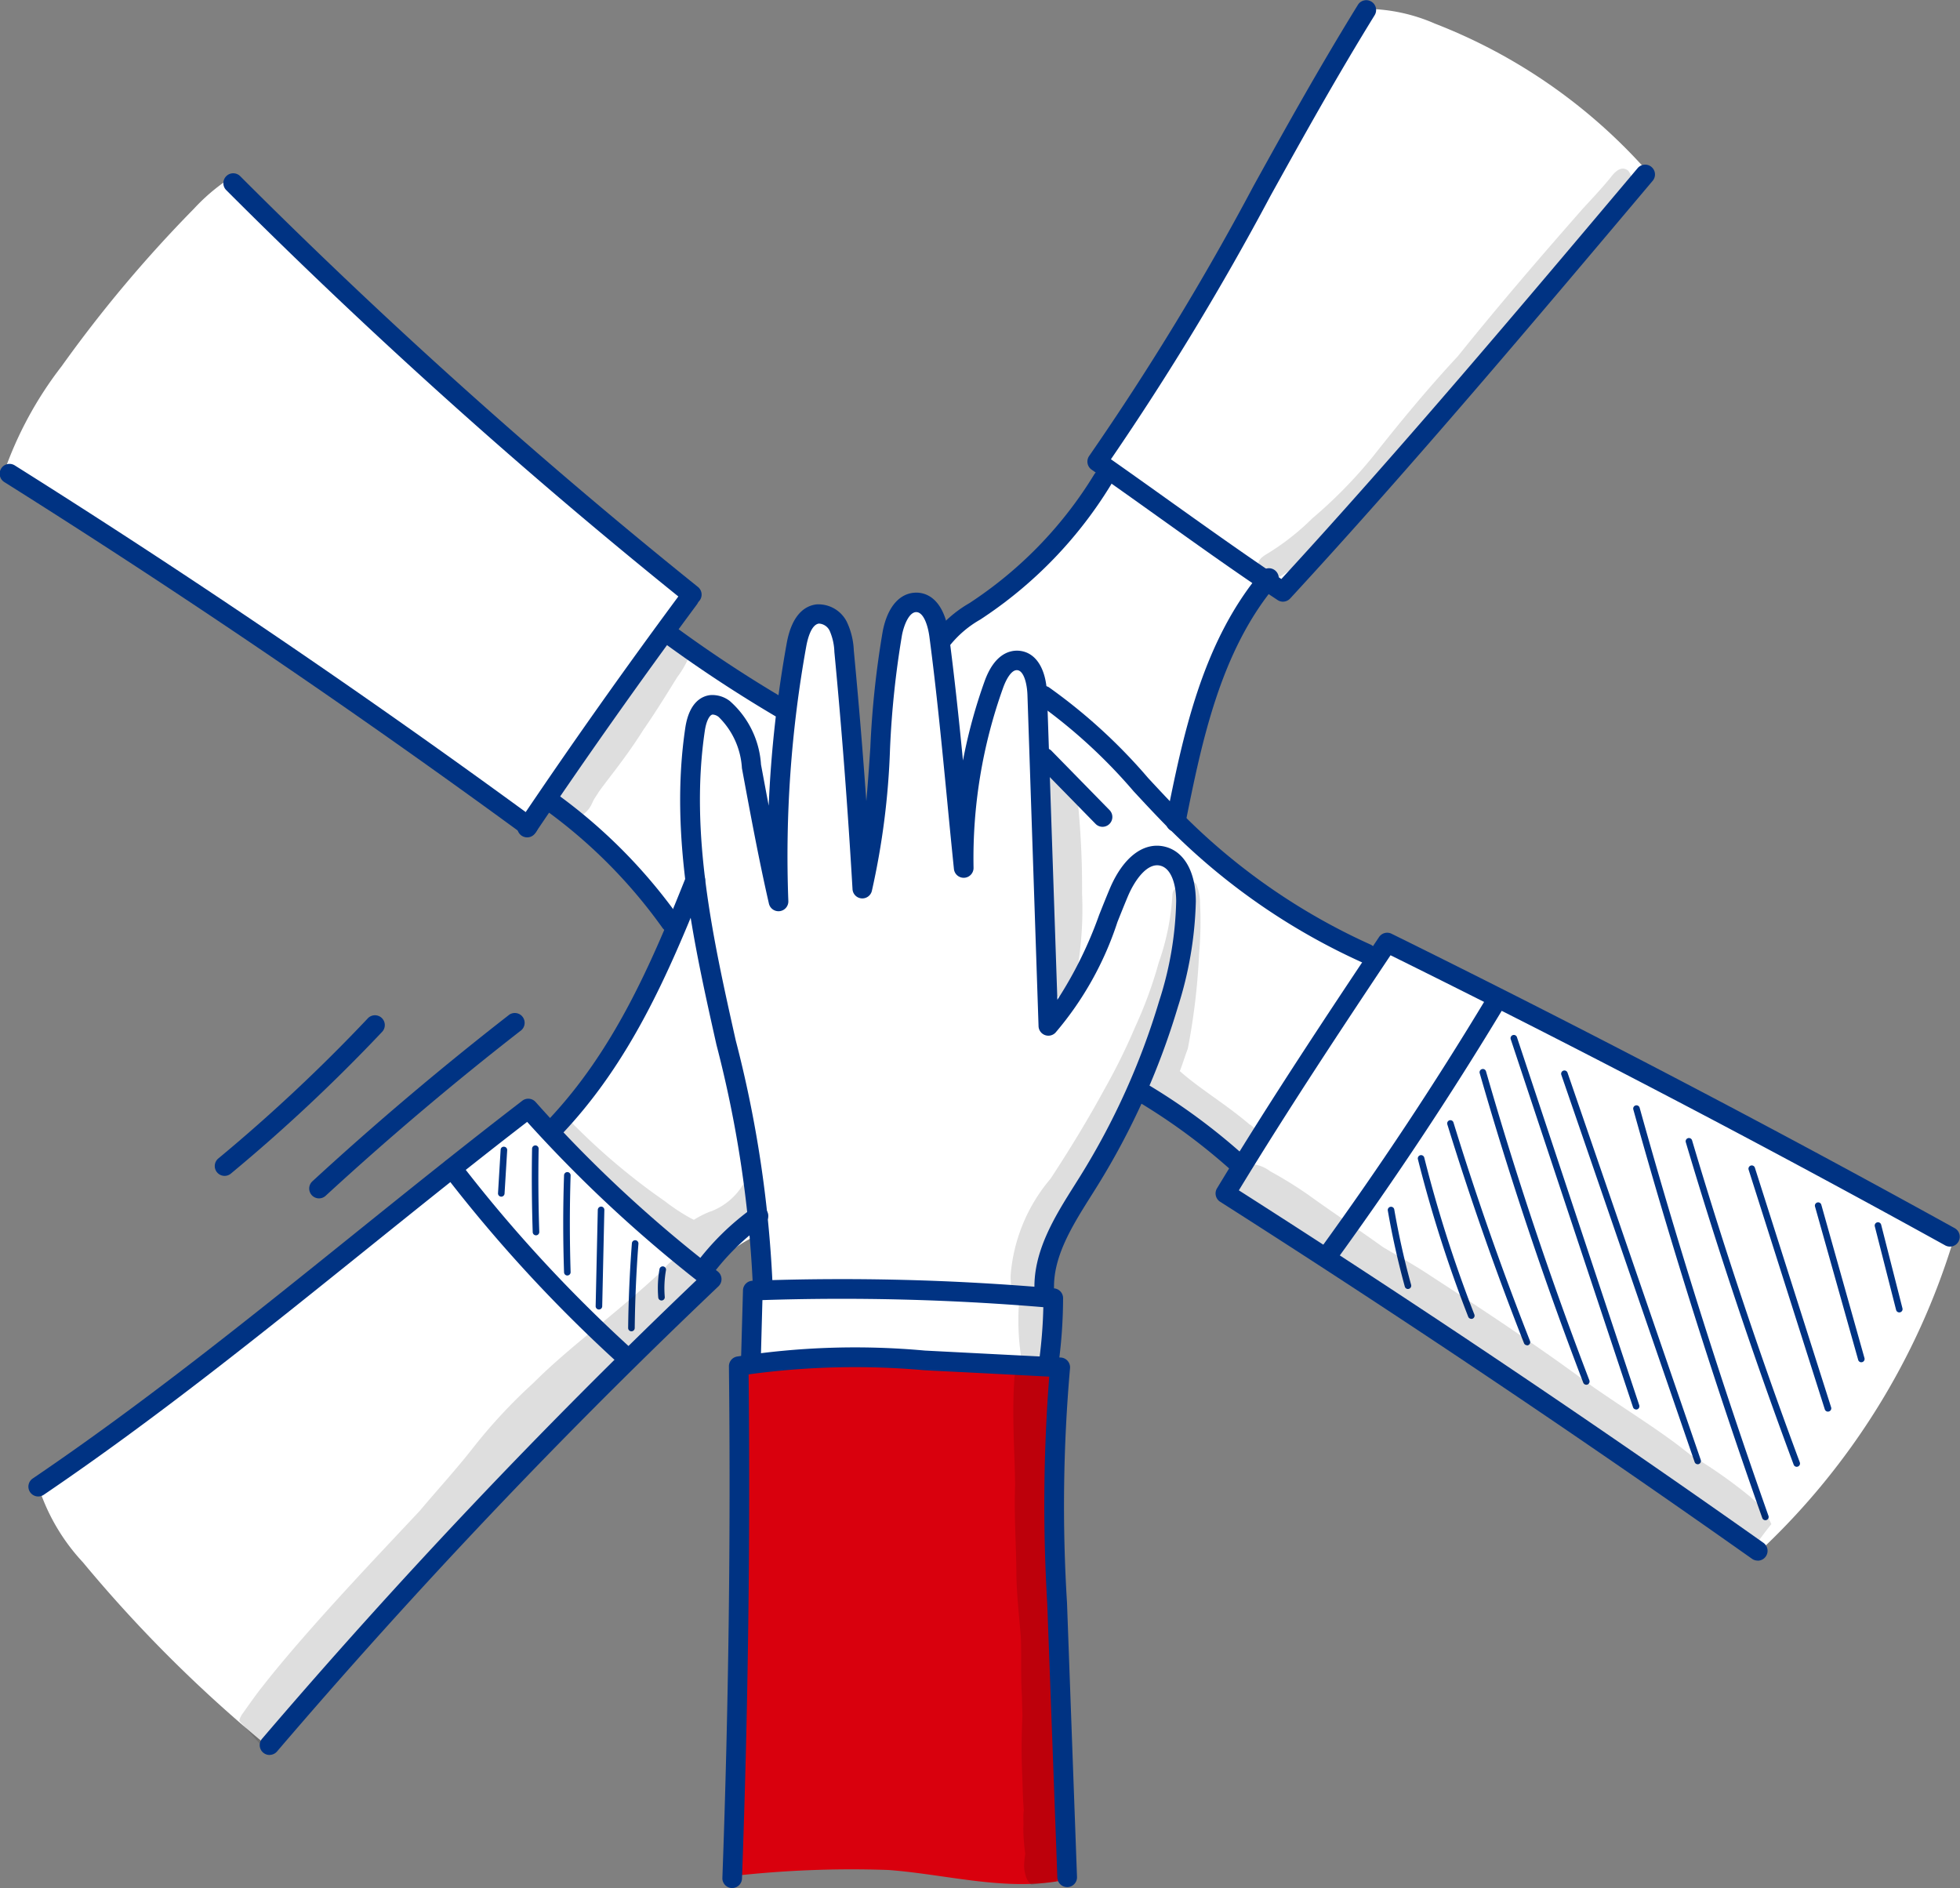 <?xml version="1.0" encoding="UTF-8"?> <svg xmlns="http://www.w3.org/2000/svg" xmlns:xlink="http://www.w3.org/1999/xlink" id="Groupe_280" data-name="Groupe 280" width="98.005" height="94.402" viewBox="0 0 98.005 94.402"><rect x="0" y="0" width="98.005" height="94.402" fill="#808080" stroke="none"/><defs><clipPath id="clip-path"><rect id="Rectangle_274" data-name="Rectangle 274" width="98.005" height="94.402" fill="none"></rect></clipPath><clipPath id="clip-path-3"><rect id="Rectangle_267" data-name="Rectangle 267" width="12.573" height="50.233" fill="none"></rect></clipPath><clipPath id="clip-path-4"><rect id="Rectangle_268" data-name="Rectangle 268" width="2.359" height="11.597" fill="none"></rect></clipPath><clipPath id="clip-path-5"><rect id="Rectangle_269" data-name="Rectangle 269" width="26.165" height="31.619" fill="none"></rect></clipPath><clipPath id="clip-path-6"><rect id="Rectangle_270" data-name="Rectangle 270" width="7.346" height="9.422" fill="none"></rect></clipPath><clipPath id="clip-path-7"><rect id="Rectangle_271" data-name="Rectangle 271" width="27.017" height="19.373" fill="none"></rect></clipPath><clipPath id="clip-path-8"><rect id="Rectangle_272" data-name="Rectangle 272" width="18.697" height="20.578" fill="none"></rect></clipPath></defs><g id="Groupe_279" data-name="Groupe 279" clip-path="url(#clip-path)"><g id="Groupe_278" data-name="Groupe 278"><g id="Groupe_277" data-name="Groupe 277" clip-path="url(#clip-path)"><path id="Tracé_400" data-name="Tracé 400" d="M13.309,87.408a68.57,68.57,0,0,1-9.065-9.052,10.069,10.069,0,0,1-2.163-3.6L26.616,55.523a10.738,10.738,0,0,0,1.293,1.217,57.052,57.052,0,0,0,6.045-10.267,60.5,60.5,0,0,0-6.371-6.338L26.4,41.46a.226.226,0,0,1-.236-.033C17.74,35.276,9.119,29.4.277,23.919a18.75,18.75,0,0,1,2.9-5.362A65.741,65.741,0,0,1,9.8,10.673a9.619,9.619,0,0,1,1.7-1.458L34.706,30.04a17.322,17.322,0,0,0-1.245,2.079c1.966,1.094,3.665,2.679,6.043,3.535a9.765,9.765,0,0,1,1.014-4.217,1.169,1.169,0,0,1,.4-.566c.2-.124.52-.079.811.263a13.352,13.352,0,0,1,1.19,5.669q.185,3.039.369,6.079c.964-2.97.8-6.167,1.066-9.279a6.108,6.108,0,0,1,.7-2.7,1.211,1.211,0,0,1,.478-.488,1.01,1.01,0,0,1,1.229.516,6.231,6.231,0,0,1,.391,1.656,3.6,3.6,0,0,1,1.218-1.587c2.567-2.232,5.639-4.155,7.023-7.184a2.208,2.208,0,0,1,.508-1.765C60.357,15.094,64.529,7.948,68.43.685a8.74,8.74,0,0,1,3.418.738A27.447,27.447,0,0,1,82.418,8.75L64.379,29.839s-.89-.506-.935-.537a9.435,9.435,0,0,0-.879,1.357,30.267,30.267,0,0,0-3.606,10.7A26.055,26.055,0,0,0,68.7,47.827a.708.708,0,0,0,.4.065,1.027,1.027,0,0,0,.395-.28c.124-.106.31-.185.73.1,4.827,2.478,9.634,5,14.441,7.513l7.438,3.9c1.866.977,3.732,1.955,5.67,3.117a35.466,35.466,0,0,1-9.656,15.531L61.475,59.98a10.787,10.787,0,0,1,.812-1.5,24.258,24.258,0,0,0-5.069-3.591L53.6,61.522a8.8,8.8,0,0,0-1.321,3.594c.366-.058.52.451.515.822a18.2,18.2,0,0,1-.227,2.581l-6.423-.406s-8.795.611-8.888.556a4.469,4.469,0,0,0,.5-3.149c-.016-.225,0-.5.2-.6.068-.035.149-.041.216-.077a.555.555,0,0,0,.211-.483c.058-.921-.044-1.852-.048-2.447a6.5,6.5,0,0,0-.706.252,6.585,6.585,0,0,0-1.957,1.567l-1.144,1.186q-2.182,2.263-4.359,4.53c-5.57,5.812-11.066,11.7-16.864,17.965" transform="translate(-0.098 -0.242)" fill="#fff"></path><path id="Tracé_401" data-name="Tracé 401" d="M38.728,91.288h-.01a.164.164,0,0,1-.154-.174l.131-2.168a.155.155,0,0,1,.174-.154.164.164,0,0,1,.154.174l-.132,2.168a.164.164,0,0,1-.163.154" transform="translate(-13.662 -31.456)" fill="#003383"></path><path id="Tracé_402" data-name="Tracé 402" d="M41.39,93.184a.164.164,0,0,1-.164-.158c-.046-1.386-.057-2.791-.032-4.177a.168.168,0,0,1,.167-.161.164.164,0,0,1,.161.167c-.025,1.381-.014,2.781.032,4.16a.164.164,0,0,1-.159.169Z" transform="translate(-14.589 -31.419)" fill="#003383"></path><path id="Tracé_403" data-name="Tracé 403" d="M43.818,95.925a.164.164,0,0,1-.164-.158c-.054-1.612-.056-3.244,0-4.853a.164.164,0,1,1,.328.01c-.051,1.6-.049,3.227,0,4.831a.164.164,0,0,1-.159.169Z" transform="translate(-15.45 -32.151)" fill="#003383"></path><path id="Tracé_404" data-name="Tracé 404" d="M46.282,98.571h0a.164.164,0,0,1-.16-.167l.107-4.818a.17.17,0,0,1,.167-.161.165.165,0,0,1,.161.168l-.107,4.818a.164.164,0,0,1-.164.16" transform="translate(-16.338 -33.097)" fill="#003383"></path><path id="Tracé_405" data-name="Tracé 405" d="M48.8,100.586h0a.164.164,0,0,1-.162-.166c.016-1.409.079-2.833.187-4.234a.164.164,0,1,1,.327.025c-.107,1.393-.169,2.811-.185,4.213a.164.164,0,0,1-.164.162" transform="translate(-17.229 -34.022)" fill="#003383"></path><path id="Tracé_406" data-name="Tracé 406" d="M51.124,99.76a.163.163,0,0,1-.163-.15,5.5,5.5,0,0,1,.063-1.419.164.164,0,1,1,.323.057,5.2,5.2,0,0,0-.06,1.335.163.163,0,0,1-.149.177h-.014" transform="translate(-18.047 -34.737)" fill="#003383"></path><path id="Tracé_407" data-name="Tracé 407" d="M108.473,97.559a.164.164,0,0,1-.158-.12c-.341-1.242-.626-2.515-.847-3.786a.164.164,0,1,1,.322-.056c.22,1.26.5,2.524.841,3.755a.164.164,0,0,1-.115.2.166.166,0,0,1-.043.006" transform="translate(-38.071 -33.11)" fill="#003383"></path><path id="Tracé_408" data-name="Tracé 408" d="M112.463,97.621a.165.165,0,0,1-.153-.1,66,66,0,0,1-2.518-7.884.164.164,0,0,1,.318-.08,65.658,65.658,0,0,0,2.505,7.846.163.163,0,0,1-.093.212.159.159,0,0,1-.059.011" transform="translate(-38.894 -31.681)" fill="#003383"></path><path id="Tracé_409" data-name="Tracé 409" d="M116.057,97.983a.164.164,0,0,1-.152-.1c-1.413-3.584-2.7-7.267-3.836-10.946a.164.164,0,0,1,.108-.2.162.162,0,0,1,.2.108c1.13,3.671,2.418,7.346,3.827,10.923a.163.163,0,0,1-.092.212.153.153,0,0,1-.06.012" transform="translate(-39.7 -30.722)" fill="#003383"></path><path id="Tracé_410" data-name="Tracé 410" d="M119.907,98.555a.164.164,0,0,1-.153-.105c-1.941-5.061-3.683-10.269-5.179-15.481a.164.164,0,0,1,.315-.09c1.493,5.2,3.233,10.4,5.17,15.454a.164.164,0,0,1-.094.212.158.158,0,0,1-.059.011" transform="translate(-40.588 -29.319)" fill="#003383"></path><path id="Tracé_411" data-name="Tracé 411" d="M123.252,98.867a.163.163,0,0,1-.156-.112l-6.11-18.386a.164.164,0,1,1,.311-.1l6.11,18.386a.164.164,0,0,1-.156.216" transform="translate(-41.441 -28.395)" fill="#003383"></path><path id="Tracé_412" data-name="Tracé 412" d="M127.72,102.576a.163.163,0,0,1-.155-.11L120.9,83.108a.164.164,0,1,1,.31-.107l6.661,19.358a.164.164,0,0,1-.1.209.158.158,0,0,1-.054.009" transform="translate(-42.829 -29.365)" fill="#003383"></path><path id="Tracé_413" data-name="Tracé 413" d="M133.076,106.329a.165.165,0,0,1-.155-.109c-2.371-6.7-4.541-13.576-6.448-20.427a.164.164,0,0,1,.316-.088c1.906,6.843,4.073,13.709,6.442,20.405a.163.163,0,0,1-.155.219" transform="translate(-44.803 -30.32)" fill="#003383"></path><path id="Tracé_414" data-name="Tracé 414" d="M136.086,104.56a.164.164,0,0,1-.154-.107c-1.97-5.285-3.785-10.707-5.392-16.115a.164.164,0,1,1,.314-.094c1.605,5.4,3.417,10.816,5.385,16.094a.164.164,0,0,1-.1.211.166.166,0,0,1-.057.01" transform="translate(-46.244 -31.221)" fill="#003383"></path><path id="Tracé_415" data-name="Tracé 415" d="M139.365,102.549a.164.164,0,0,1-.156-.114L135.4,90.454a.164.164,0,0,1,.313-.1l3.812,11.98a.164.164,0,0,1-.107.206.166.166,0,0,1-.05.008" transform="translate(-47.964 -31.969)" fill="#003383"></path><path id="Tracé_416" data-name="Tracé 416" d="M142.858,101.09a.163.163,0,0,1-.158-.119l-2.161-7.678a.164.164,0,0,1,.315-.089l2.161,7.678a.164.164,0,0,1-.113.2.176.176,0,0,1-.045.006" transform="translate(-49.786 -32.977)" fill="#003383"></path><path id="Tracé_417" data-name="Tracé 417" d="M146.4,99.147a.163.163,0,0,1-.159-.123l-1.065-4.179a.164.164,0,0,1,.318-.081l1.065,4.179a.164.164,0,0,1-.119.2.17.17,0,0,1-.04.005" transform="translate(-51.431 -33.528)" fill="#003383"></path><path id="Tracé_418" data-name="Tracé 418" d="M56.567,131.177q.454-12.706.464-25.423a76.988,76.988,0,0,1,15.831.263c-.227,8.46-.069,16.931.537,25.317-2.924.647-5.939-.245-8.926-.472a53.123,53.123,0,0,0-7.906.314" transform="translate(-20.04 -37.364)" fill="#d9000d"></path><g id="Groupe_261" data-name="Groupe 261" transform="translate(50.529 44.006)" opacity="0.129"><g id="Groupe_260" data-name="Groupe 260"><g id="Groupe_259" data-name="Groupe 259" clip-path="url(#clip-path-3)"><path id="Tracé_419" data-name="Tracé 419" d="M90.225,80.384c-1.234-1.055-2.5-1.789-3.51-2.686.147-.376.263-.77.4-1.124a32.941,32.941,0,0,0,.565-4.759,18.061,18.061,0,0,0,.048-2.473,2.578,2.578,0,0,0-.191-.992.524.524,0,0,0-.888.11.475.475,0,0,0-.306.451,12.263,12.263,0,0,1-.683,3.364,21.137,21.137,0,0,1-1.171,3.2,30.815,30.815,0,0,1-1.519,3.085c-.841,1.547-1.754,3.05-2.722,4.521a8.487,8.487,0,0,0-1.993,4.826,3.719,3.719,0,0,0,.032.559l-.014-.113a.81.81,0,0,0,.238.586.733.733,0,0,0,.178.133.65.65,0,0,0-.006.095,12.137,12.137,0,0,0,.121,2.973.533.533,0,0,0,.237.285.673.673,0,0,0-.6.689c-.125,1.758.013,3.522.039,5.281-.061,1.481.055,2.958.063,4.439.012,1.074.145,2.141.225,3.211.032.985-.012,1.971.054,2.957,0,.3.012.605.024.907a32.087,32.087,0,0,0,0,3.254c.015.5.026,1,.068,1.5-.048.292,0,.617-.026.9a10.036,10.036,0,0,0,.1,1.277,4.041,4.041,0,0,0-.061.624,1.967,1.967,0,0,0,.106.539.84.84,0,0,0,.262.375c.4-.063.808-.117,1.214-.157a.811.811,0,0,0,.147-.3l.031-.078c.074-.177-.006.012-.029.068,0-.012.012-.03.025-.06a3.44,3.44,0,0,0,.166-1.109c.019-.332.026-.664.031-1a.942.942,0,0,0,.123-.677c-.054-.754-.086-.858-.165-1.671-.029-.78-.065-1.56-.079-2.34-.012-.669,0-1.338.01-2.007a.7.7,0,0,0,.046-.317,3.855,3.855,0,0,0,0-.415c-.039-.546-.077-1.033-.118-1.486-.039-.646-.063-1.292-.092-1.94-.065-.981-.142-1.962-.149-2.945a.873.873,0,0,0-.025-.233,10.258,10.258,0,0,1-.072-1.062c-.025-1.44.14-2.876.107-4.319.012-.879-.01-1.758-.058-2.637-.052-.38.045-.836-.246-1.133a.614.614,0,0,0-.336-.183.557.557,0,0,0,.141-.165c.218-.493-.023-1.063-.009-1.583a10.719,10.719,0,0,0,0-1.722.616.616,0,0,0-.134-.215,10.023,10.023,0,0,1,1.477-4.013,61.379,61.379,0,0,0,3.546-6.318.768.768,0,0,0,.7.571,5.621,5.621,0,0,0,.618.514c.921.7,1.482,1.073,2.028,1.506.63.439.383.273,1.049.788a1.554,1.554,0,0,0,.67.319.809.809,0,0,0,.92-.8c.008-.407-.313-.652-.6-.888" transform="translate(-78.25 -68.149)"></path></g></g></g><g id="Groupe_264" data-name="Groupe 264" transform="translate(51.753 38.242)" opacity="0.129"><g id="Groupe_263" data-name="Groupe 263"><g id="Groupe_262" data-name="Groupe 262" clip-path="url(#clip-path-4)"><path id="Tracé_420" data-name="Tracé 420" d="M82.5,65.638a42.886,42.886,0,0,0-.187-4.3c-.031-.351-.079-.7-.134-1.049a1.211,1.211,0,0,0-.241-.673,1,1,0,0,0-1.754.874c.326,1.465.167,5.056.3,7.446.061.539.113,1.078.205,1.612,0,.008,0,.023,0,.053a2.564,2.564,0,0,0,.083.791.7.7,0,0,0,1.141.227c.236-.225.205-.575.281-.87,0-.024.006-.044.009-.063l-.005.04c.017-.05.029-.1.043-.152a18,18,0,0,0,.258-3.935" transform="translate(-80.147 -59.222)"></path></g></g></g><g id="Groupe_267" data-name="Groupe 267" transform="translate(11.962 55.797)" opacity="0.129"><g id="Groupe_266" data-name="Groupe 266"><g id="Groupe_265" data-name="Groupe 265" clip-path="url(#clip-path-5)"><path id="Tracé_421" data-name="Tracé 421" d="M43.658,89.932a3.2,3.2,0,0,1-1.6,1.266l.081-.035a5,5,0,0,0-.882.437l-.141-.07a9.843,9.843,0,0,1-1.317-.867A32.2,32.2,0,0,1,35.408,87c-.266-.234-.491-.6-.884-.593a.688.688,0,0,0-.482,1.164c.8.827,1.612,1.644,2.447,2.436.739.648,1.54,1.222,2.241,1.911.434.464.934.859,1.353,1.336.055.059.111.119.163.181-.05-.062-.129-.171-.164-.211.088.108.185.22.289.325a1.315,1.315,0,0,0-.575.48l-.021.022c-2.427,2.274-4.726,3.883-6.554,5.719a26.567,26.567,0,0,0-3.032,3.267c-.836,1.065-1.752,2.061-2.625,3.1-1.884,2.02-5.589,5.872-7.883,8.805-.347.435-.661.894-.986,1.346a1.025,1.025,0,0,0-.17.358q.623.687,1.232,1.385c.648-.136,1.076-.972,1.5-1.536.014-.012.709-.869.857-1.036q.891-1.077,1.794-2.144c.945-1.14,2.062-2.553,3.914-4.493.555-.515,1.036-1.1,1.594-1.614a24.723,24.723,0,0,0,1.851-1.772c.877-.882,1.643-1.866,2.549-2.72,2.357-2.256,4.81-4.409,7.273-6.548.216-.195.2-.189-.041,0,.126-.095.251-.19.371-.293a2.236,2.236,0,0,0,.5-.537,1.278,1.278,0,0,0-.081-1.4,1.05,1.05,0,0,0,.549-1.071,5.437,5.437,0,0,0,1.672-1.525l0,0a2.841,2.841,0,0,0,.577-.89.556.556,0,0,0-.983-.515" transform="translate(-18.525 -86.408)"></path></g></g></g><g id="Groupe_270" data-name="Groupe 270" transform="translate(27.224 31.537)" opacity="0.129"><g id="Groupe_269" data-name="Groupe 269"><g id="Groupe_268" data-name="Groupe 268" clip-path="url(#clip-path-6)"><path id="Tracé_422" data-name="Tracé 422" d="M48.348,49c-.06-.05-.117-.107-.176-.158-.6.776-1.182,1.567-1.736,2.376q-.517.757-1,1.536c-.311.5-.586,1.032-.912,1.525a.371.371,0,0,1-.467.159c-.316.438-.628.879-.927,1.33-.331.5-.639,1.018-.972,1.518a1.265,1.265,0,0,0,1.848.805,1.7,1.7,0,0,0,.272-.231c0,.008-.01.017-.014.025.016-.018.03-.038.045-.057a1.176,1.176,0,0,0,.207-.312c.027-.052.052-.106.075-.161.081-.156.192-.3.278-.449.447-.637,1.349-1.7,2.235-3.111.6-.863,1.147-1.753,1.7-2.642a4.926,4.926,0,0,0,.7-1.3A13.424,13.424,0,0,1,48.348,49" transform="translate(-42.159 -48.84)"></path></g></g></g><g id="Groupe_273" data-name="Groupe 273" transform="translate(61.555 58.182)" opacity="0.129"><g id="Groupe_272" data-name="Groupe 272"><g id="Groupe_271" data-name="Groupe 271" clip-path="url(#clip-path-7)"><path id="Tracé_423" data-name="Tracé 423" d="M122.343,108.128a2.585,2.585,0,0,0-.187-.366c-.026-.037-.051-.076-.077-.114-.037-.07-.077-.138-.119-.2a1.313,1.313,0,0,0-.309-.353l.08.061c-.156-.141-.314-.282-.472-.422a24.462,24.462,0,0,0-2.97-2.077c-1.5-1.213-2.9-2.032-4.913-3.43-2.622-1.948-5.343-3.747-8.082-5.524-.764-.515-1.576-.954-2.365-1.425-1.233-.887-2.5-1.719-3.731-2.611a20.51,20.51,0,0,0-1.917-1.186,1.744,1.744,0,0,0-1.114-.36.984.984,0,0,0-.13,1.919c.139.058.725.384,1.415.776a.5.5,0,0,0,.255.333,30.685,30.685,0,0,1,3.238,2.259c1.215.735,2.432,1.463,3.593,2.283.668.464,1.1.865,2.044,1.432a.534.534,0,0,0,.641-.016c2.828,2.155,5.649,4.411,7.6,5.708.615.489,1.231.978,1.837,1.478,1.57,1.051,3.138,2.1,4.687,3.186.311-.463.642-.913.989-1.347" transform="translate(-95.326 -90.102)"></path></g></g></g><g id="Groupe_276" data-name="Groupe 276" transform="translate(62.883 8.431)" opacity="0.129"><g id="Groupe_275" data-name="Groupe 275"><g id="Groupe_274" data-name="Groupe 274" clip-path="url(#clip-path-8)"><path id="Tracé_424" data-name="Tracé 424" d="M115.944,13.186c-.369-.336-.71.048-.936.346-.433.528-.9,1.023-1.364,1.527-2.13,2.421-4.23,4.866-6.25,7.379-1.5,1.612-2.9,3.307-4.26,5.033a23.384,23.384,0,0,1-3.022,3.078,12.17,12.17,0,0,1-2.1,1.671c-.237.154-.535.281-.606.583a.661.661,0,0,0,.963.739c3.262-2.042,5.6-5.143,7.941-8.114,2.367-2.93,5.807-7.142,8.649-10.4.311-.359.614-.725.9-1.1.165-.232.341-.381.077-.739" transform="translate(-97.383 -13.056)"></path></g></g></g><path id="Tracé_425" data-name="Tracé 425" d="M70.888,81.365a.492.492,0,0,1-.491-.458c-.136-2.014,1-3.821,2.006-5.415l.268-.427a36.056,36.056,0,0,0,3.949-8.754,17.291,17.291,0,0,0,.854-5c0-.763-.212-1.63-.79-1.777-.655-.168-1.284.723-1.627,1.535-.177.422-.348.85-.52,1.28a16.282,16.282,0,0,1-3.1,5.535.492.492,0,0,1-.845-.326L70.037,51c-.02-.586-.189-1.224-.515-1.242-.283-.021-.548.45-.705.89a25.228,25.228,0,0,0-1.475,8.994.492.492,0,0,1-.981.059q-.178-1.739-.342-3.465c-.26-2.681-.528-5.453-.885-8.152-.074-.558-.287-1.215-.648-1.229h-.011c-.337,0-.6.589-.71,1.142a46.016,46.016,0,0,0-.6,5.7,37.96,37.96,0,0,1-.908,7.1.491.491,0,0,1-.967-.094c-.24-4.089-.545-8.078-.907-11.854a2.859,2.859,0,0,0-.232-1.051.628.628,0,0,0-.539-.369c-.4.048-.577.816-.636,1.143a59.066,59.066,0,0,0-.895,12.73.492.492,0,0,1-.971.128c-.5-2.177-.931-4.512-1.35-6.77A3.9,3.9,0,0,0,54.6,52.1a.529.529,0,0,0-.305-.123c-.161.017-.322.349-.389.806-.767,5.152.408,10.406,1.545,15.487a58.754,58.754,0,0,1,1.836,12.107.492.492,0,0,1-.488.5.5.5,0,0,1-.5-.487,57.991,57.991,0,0,0-1.812-11.9c-1.157-5.169-2.352-10.514-1.559-15.846.2-1.33.871-1.6,1.256-1.64a1.427,1.427,0,0,1,.974.3,4.616,4.616,0,0,1,1.556,3.174c.128.683.255,1.37.385,2.055a60.067,60.067,0,0,1,.9-8.118c.269-1.489.955-1.88,1.483-1.945a1.587,1.587,0,0,1,1.525.876,3.657,3.657,0,0,1,.347,1.426c.232,2.432.443,4.953.626,7.532.081-.889.138-1.779.2-2.657a46.281,46.281,0,0,1,.619-5.825c.239-1.248.873-1.962,1.725-1.94.836.034,1.414.792,1.584,2.082.275,2.089.5,4.217.705,6.311a26.363,26.363,0,0,1,1.076-3.949c.5-1.4,1.271-1.561,1.686-1.542.859.047,1.4.866,1.443,2.191l.515,15.264a20.314,20.314,0,0,0,2.09-4.246c.173-.435.346-.869.527-1.3.67-1.589,1.707-2.376,2.775-2.106.954.242,1.527,1.262,1.532,2.728a18.769,18.769,0,0,1-.9,5.289,37.059,37.059,0,0,1-4.056,8.992l-.271.431c-.969,1.539-1.972,3.131-1.856,4.824a.491.491,0,0,1-.457.524h-.034" transform="translate(-18.662 -16.25)" fill="#003383"></path><path id="Tracé_426" data-name="Tracé 426" d="M56.431,131.369h-.019a.492.492,0,0,1-.474-.509c.311-8.484.421-17.089.327-25.578a.492.492,0,0,1,.4-.488,38.28,38.28,0,0,1,9.392-.3l.544.028c2.093.108,4.182.216,6.255.32a.493.493,0,0,1,.464.547,78.775,78.775,0,0,0-.15,11.712l.5,13.71a.492.492,0,0,1-.473.51h-.018a.491.491,0,0,1-.491-.473l-.506-13.71a83.178,83.178,0,0,1,.1-11.34c-1.9-.1-3.819-.2-5.737-.294L66,105.474a39.139,39.139,0,0,0-8.751.211c.087,8.37-.025,16.848-.331,25.209a.492.492,0,0,1-.491.474" transform="translate(-19.817 -36.967)" fill="#003383"></path><path id="Tracé_427" data-name="Tracé 427" d="M57.869,103.668h-.014a.492.492,0,0,1-.478-.5l.1-3.569a.492.492,0,0,1,.473-.478,121.856,121.856,0,0,1,15.084.38.492.492,0,0,1,.449.491,24.782,24.782,0,0,1-.223,3.251.492.492,0,1,1-.974-.132,23.8,23.8,0,0,0,.209-2.669,121.37,121.37,0,0,0-14.046-.354l-.084,3.107a.491.491,0,0,1-.491.478" transform="translate(-20.326 -35.084)" fill="#003383"></path><path id="Tracé_428" data-name="Tracé 428" d="M14.265,117.887a.492.492,0,0,1-.374-.812,311,311,0,0,1,21.72-22.928,68.074,68.074,0,0,1-8.466-7.914c-2.695,2.078-5.383,4.241-7.988,6.336-5.186,4.172-10.548,8.486-16.17,12.3a.492.492,0,1,1-.552-.814C8.024,100.264,13.37,95.962,18.541,91.8c2.722-2.19,5.538-4.456,8.36-6.623a.491.491,0,0,1,.661.056,65.892,65.892,0,0,0,9.1,8.469.492.492,0,0,1,.048.754,309.86,309.86,0,0,0-22.072,23.256.493.493,0,0,1-.375.172" transform="translate(-0.786 -30.14)" fill="#003383"></path><path id="Tracé_429" data-name="Tracé 429" d="M43.477,100.155a.491.491,0,0,1-.328-.125,72.705,72.705,0,0,1-8.807-9.548.492.492,0,0,1,.785-.593A71.615,71.615,0,0,0,43.806,99.3a.492.492,0,0,1-.329.858" transform="translate(-12.131 -31.775)" fill="#003383"></path><path id="Tracé_430" data-name="Tracé 430" d="M42.726,80.71a.492.492,0,0,1-.357-.83c3.27-3.453,5.132-7.727,6.9-12.17a.492.492,0,1,1,.914.364c-1.809,4.535-3.715,8.9-7.1,12.482a.491.491,0,0,1-.357.154" transform="translate(-14.962 -23.878)" fill="#003383"></path><path id="Tracé_431" data-name="Tracé 431" d="M54.253,97.033a.492.492,0,0,1-.4-.78,13.041,13.041,0,0,1,2.817-2.761.492.492,0,0,1,.6.783,11.892,11.892,0,0,0-2.616,2.555.493.493,0,0,1-.4.2" transform="translate(-19.046 -33.086)" fill="#003383"></path><path id="Tracé_432" data-name="Tracé 432" d="M40.718,34.977a.492.492,0,0,1-.308-.108A283.383,283.383,0,0,1,17.44,14.259a.492.492,0,0,1,.7-.695A282.322,282.322,0,0,0,41.026,34.1a.492.492,0,0,1-.308.876" transform="translate(-6.128 -4.754)" fill="#003383"></path><path id="Tracé_433" data-name="Tracé 433" d="M26.414,54.523a.49.49,0,0,1-.29-.095C17.74,48.292,9.028,42.375.23,36.842a.492.492,0,1,1,.524-.832C9.571,41.555,18.3,47.485,26.7,53.635a.492.492,0,0,1-.291.889" transform="translate(0 -12.73)" fill="#003383"></path><path id="Tracé_434" data-name="Tracé 434" d="M40.548,58.023a.492.492,0,0,1-.407-.766c2.6-3.863,5.327-7.717,8.1-11.456a.492.492,0,1,1,.79.586c-2.762,3.727-5.479,7.569-8.074,11.42a.49.49,0,0,1-.408.217" transform="translate(-14.191 -16.155)" fill="#003383"></path><path id="Tracé_435" data-name="Tracé 435" d="M48.293,68.275a.49.49,0,0,1-.4-.206,25.647,25.647,0,0,0-6-6,.492.492,0,0,1,.571-.8A26.625,26.625,0,0,1,48.693,67.5a.492.492,0,0,1-.4.777" transform="translate(-14.767 -21.674)" fill="#003383"></path><path id="Tracé_436" data-name="Tracé 436" d="M57.151,53.05a.493.493,0,0,1-.249-.068c-1.861-1.1-3.69-2.3-5.437-3.573a.492.492,0,1,1,.58-.794c1.721,1.257,3.523,2.441,5.356,3.52a.492.492,0,0,1-.25.916" transform="translate(-18.161 -17.189)" fill="#003383"></path><path id="Tracé_437" data-name="Tracé 437" d="M121.233,103.613a.488.488,0,0,1-.283-.09c-8.681-6.135-17.63-12.142-26.6-17.855A.492.492,0,0,1,94.2,85c2.707-4.474,5.57-8.77,8.1-12.56a.491.491,0,0,1,.626-.169C112.385,76.938,121.865,81.893,131.1,87a.492.492,0,0,1-.475.861c-9.093-5.026-18.427-9.908-27.749-14.514-2.383,3.575-5.048,7.585-7.584,11.754,8.844,5.644,17.667,11.572,26.23,17.623a.492.492,0,0,1-.284.893" transform="translate(-33.346 -25.585)" fill="#003383"></path><path id="Tracé_438" data-name="Tracé 438" d="M92.861,88.272a.49.49,0,0,1-.328-.125,30.114,30.114,0,0,0-4.761-3.482.492.492,0,0,1,.5-.847,31.1,31.1,0,0,1,4.916,3.6.492.492,0,0,1-.327.858" transform="translate(-31.009 -29.669)" fill="#003383"></path><path id="Tracé_439" data-name="Tracé 439" d="M96.677,66.976a.5.5,0,0,1-.2-.043,32.486,32.486,0,0,1-9.494-6.526c-.666-.66-1.315-1.358-1.941-2.033a26.719,26.719,0,0,0-4.776-4.379.492.492,0,0,1,.537-.824,27.432,27.432,0,0,1,4.961,4.535c.619.667,1.26,1.357,1.911,2a31.485,31.485,0,0,0,9.208,6.328.492.492,0,0,1-.2.94" transform="translate(-28.356 -18.808)" fill="#003383"></path><path id="Tracé_440" data-name="Tracé 440" d="M83.506,61.844a.488.488,0,0,1-.351-.148l-2.92-2.983a.492.492,0,0,1,.7-.688l2.92,2.983a.492.492,0,0,1-.352.836" transform="translate(-28.375 -20.504)" fill="#003383"></path><path id="Tracé_441" data-name="Tracé 441" d="M93.981,30.084A.5.5,0,0,1,93.71,30c-1.934-1.28-3.825-2.63-5.827-4.059-1.109-.792-2.256-1.611-3.47-2.459a.492.492,0,0,1-.119-.688A135.107,135.107,0,0,0,92.514,9.29c1.6-2.893,3.263-5.884,5.22-9.056a.492.492,0,0,1,.837.517c-1.945,3.153-3.6,6.134-5.2,9.017a138.88,138.88,0,0,1-7.992,13.194c1.067.75,2.084,1.476,3.072,2.181,1.874,1.337,3.65,2.6,5.45,3.807,5.979-6.5,11.994-13.638,17.815-20.543a.491.491,0,1,1,.752.633c-5.919,7.023-12.04,14.285-18.128,20.885a.491.491,0,0,1-.362.158" transform="translate(-29.83 0)" fill="#003383"></path><path id="Tracé_442" data-name="Tracé 442" d="M90.773,57.183a.5.5,0,0,1-.1-.01.492.492,0,0,1-.385-.579c.834-4.154,1.78-8.861,4.76-12.405a.492.492,0,1,1,.753.633c-2.819,3.351-3.738,7.928-4.549,11.965a.492.492,0,0,1-.482.4" transform="translate(-31.983 -15.593)" fill="#003383"></path><path id="Tracé_443" data-name="Tracé 443" d="M72.663,45.358a.492.492,0,0,1-.406-.77,6.1,6.1,0,0,1,1.785-1.554l.232-.155a20.331,20.331,0,0,0,6.014-6.291.492.492,0,0,1,.841.51,21.309,21.309,0,0,1-6.308,6.6l-.237.158a5.284,5.284,0,0,0-1.517,1.29.491.491,0,0,1-.406.214" transform="translate(-25.568 -12.878)" fill="#003383"></path><path id="Tracé_444" data-name="Tracé 444" d="M102.524,90.512a.492.492,0,0,1-.4-.781c2.955-4.066,5.769-8.311,8.362-12.618a.492.492,0,0,1,.843.508c-2.608,4.331-5.438,8.6-8.409,12.689a.491.491,0,0,1-.4.2" transform="translate(-36.147 -27.234)" fill="#003383"></path><path id="Tracé_445" data-name="Tracé 445" d="M24.436,87.694a.492.492,0,0,1-.333-.854c3.152-2.9,6.465-5.7,9.848-8.332a.492.492,0,0,1,.6.777c-3.361,2.611-6.653,5.4-9.785,8.279a.491.491,0,0,1-.333.13" transform="translate(-8.483 -27.776)" fill="#003383"></path><path id="Tracé_446" data-name="Tracé 446" d="M17.121,86.65a.492.492,0,0,1-.314-.87,84.411,84.411,0,0,0,7.463-6.993.492.492,0,1,1,.715.675,85.186,85.186,0,0,1-7.551,7.075.488.488,0,0,1-.313.113" transform="translate(-5.891 -27.857)" fill="#003383"></path></g></g></g></svg> 